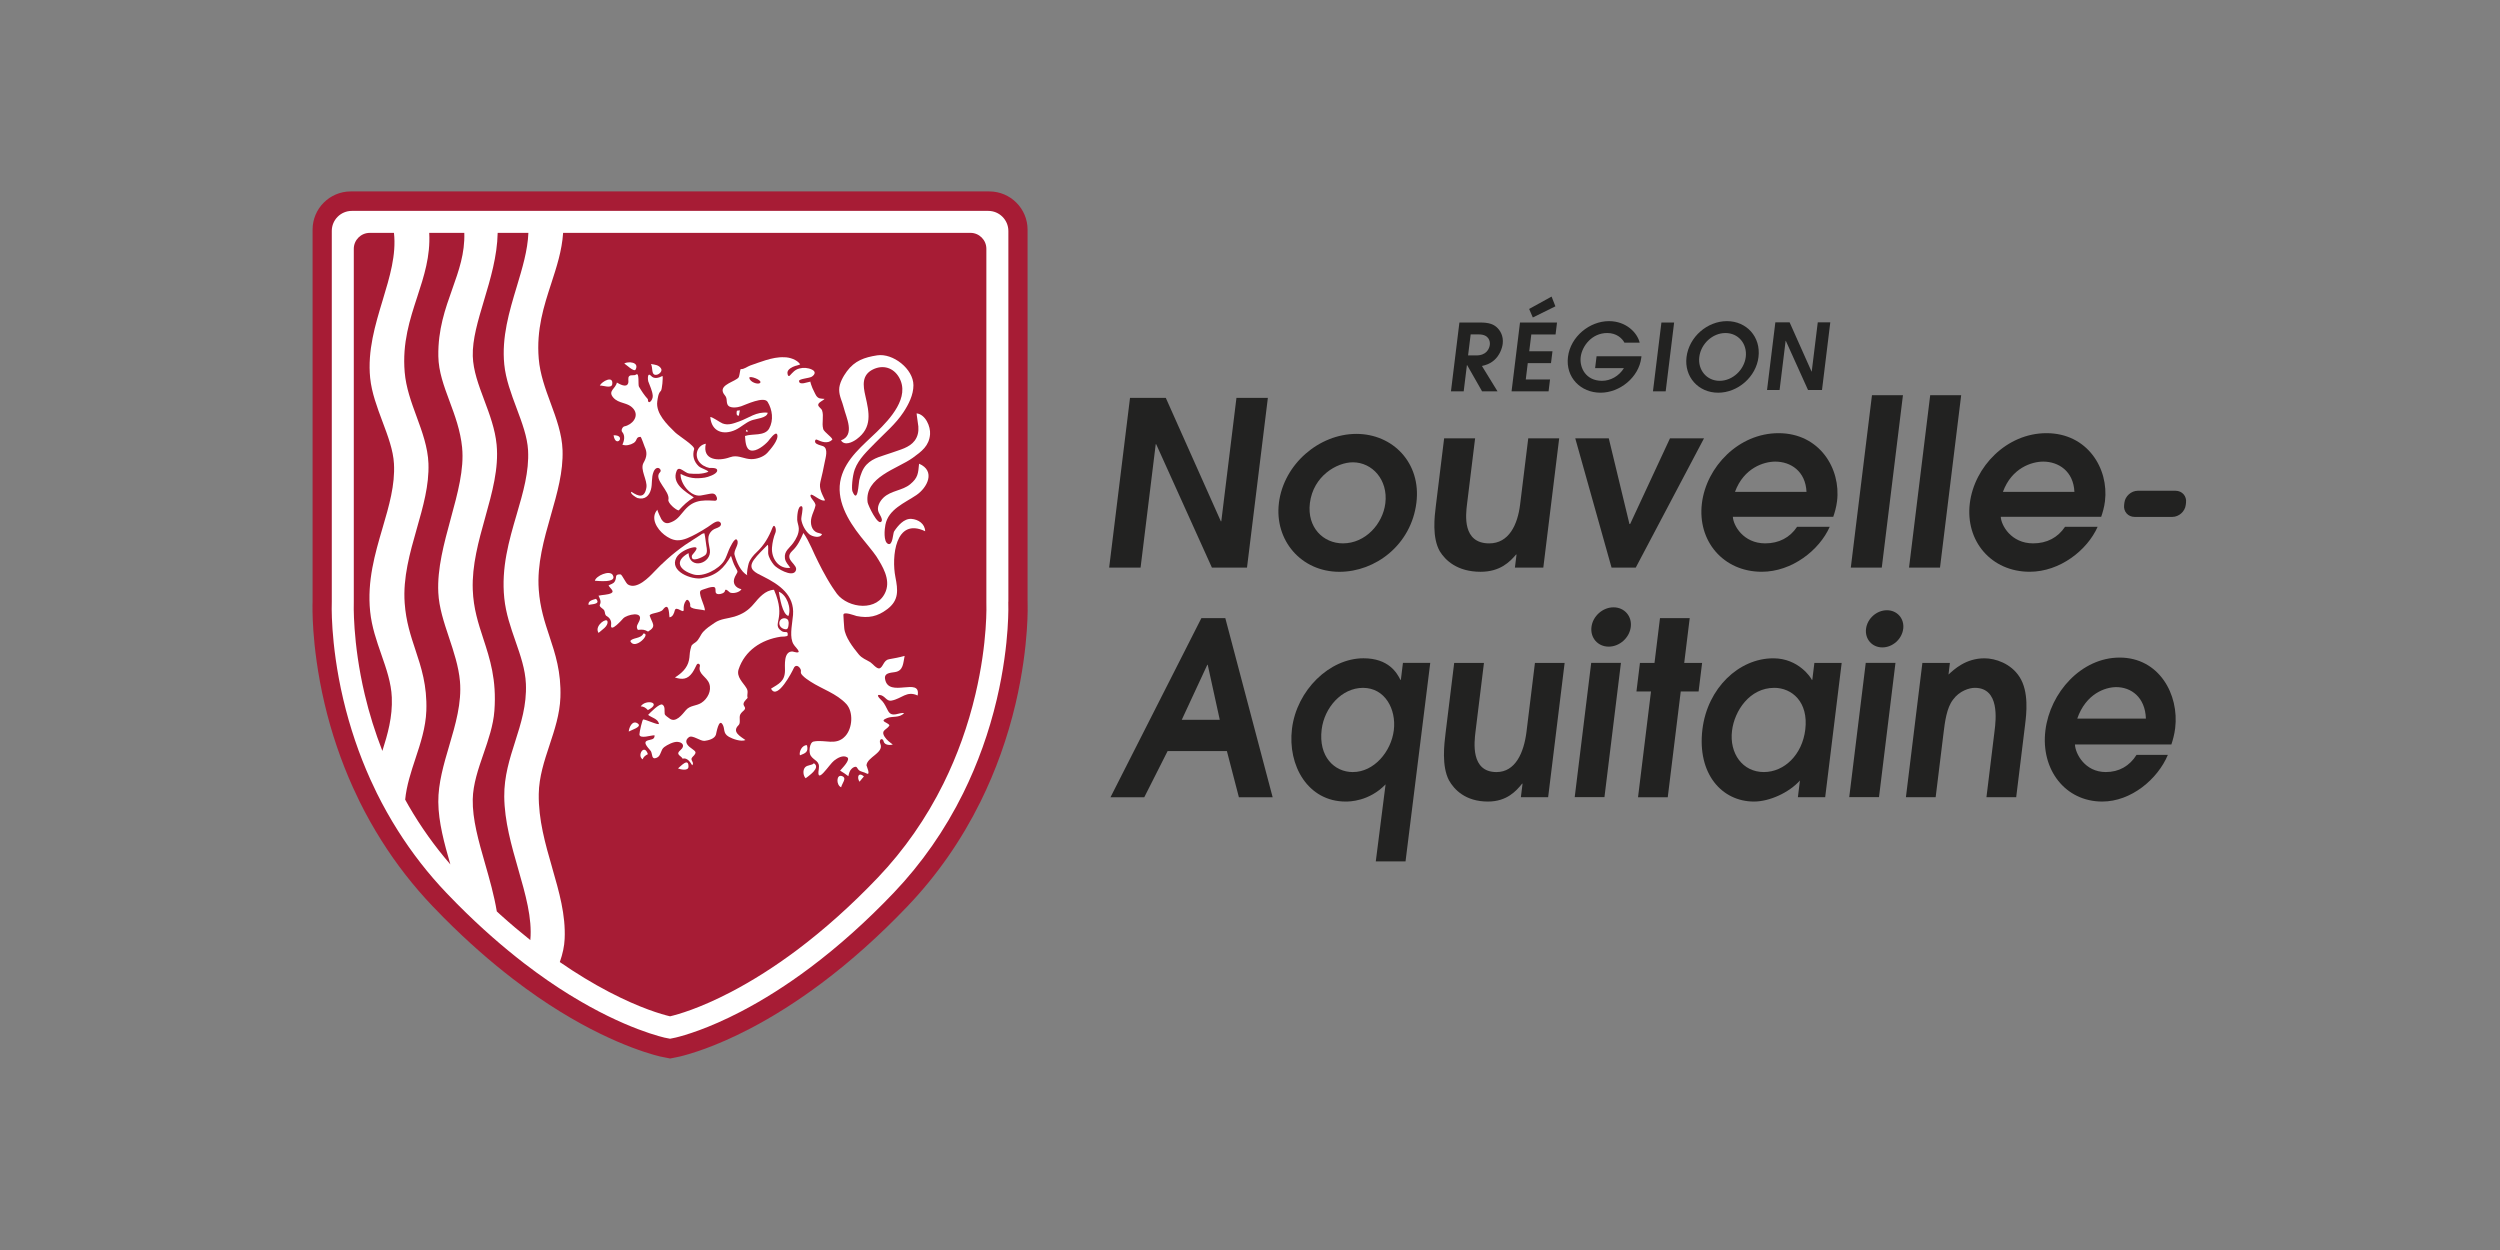 <?xml version="1.0" encoding="UTF-8"?>
<svg xmlns="http://www.w3.org/2000/svg" version="1.1" viewBox="0 0 113.386 56.692">
  <rect x="0" y="0" width="113.386" height="56.692" fill="#808080" stroke="none"/>
  <!-- Generator: Adobe Illustrator 28.7.1, SVG Export Plug-In . SVG Version: 1.2.0 Build 142)  -->
  <g>
    <g id="Capa_1">
      <g>
        <g>
          <path d="M46.605,27.272V10.416c0-.956-.778-1.734-1.734-1.734H15.908c-.954,0-1.731.776-1.731,1.731v16.857c-.005.151-.014.62.035,1.334.053.75.184,1.932.509,3.312.31,1.316.744,2.596,1.29,3.805.098.217.199.432.303.642.297.601.632,1.197.994,1.77.673,1.066,1.45,2.063,2.308,2.963.17.178.339.351.507.521.541.545,1.094,1.065,1.643,1.547.486.427.988.84,1.491,1.228.376.289.754.564,1.124.82,2.812,1.937,4.959,2.559,5.55,2.703l.464.093.453-.093c.419-.102,1.565-.427,3.144-1.249,1.082-.562,2.181-1.26,3.266-2.072,1.332-.998,2.646-2.175,3.907-3.497,1.325-1.389,2.436-2.981,3.304-4.735.69-1.396,1.226-2.892,1.592-4.448.325-1.38.456-2.563.509-3.313.051-.731.04-1.198.036-1.331Z" fill="#a71c35"/>
          <path d="M45.734,27.293V10.476c0-.502-.409-.911-.911-.911H15.956c-.5,0-.908.407-.908.908l0,16.809c-.001.019-.021.486.033,1.264.05.715.175,1.846.487,3.171.298,1.261.713,2.487,1.234,3.643.094.207.19.413.29.615.285.575.604,1.144.949,1.69.643,1.018,1.383,1.969,2.201,2.827.166.174.33.342.493.507.528.531,1.065,1.037,1.597,1.504.471.414.957.814,1.444,1.19.363.279.729.545,1.086.792,2.69,1.853,4.712,2.439,5.271,2.575l.257.051.261-.054c.388-.094,1.453-.397,2.949-1.175,1.039-.54,2.096-1.211,3.142-1.995,1.29-.967,2.566-2.109,3.792-3.395,1.264-1.325,2.324-2.845,3.151-4.517.66-1.336,1.173-2.768,1.524-4.258.312-1.324.438-2.455.487-3.171.052-.741.036-1.194.034-1.252ZM20.959,20.305h-0c.096.975-.2,2.063-.515,3.215-.304,1.117-.619,2.271-.565,3.357.033.68.253,1.34.486,2.039.214.642.436,1.306.496,1.983.086.981-.205,1.966-.486,2.919-.247.837-.502,1.703-.496,2.554.006.914.273,1.886.547,2.833-.713-.824-1.351-1.72-1.898-2.668-.042-.072-.082-.145-.122-.218l-.03-.055c.064-.643.269-1.262.467-1.861.229-.691.465-1.406.493-2.169.04-1.147-.232-1.967-.495-2.759-.211-.635-.429-1.292-.487-2.122-.084-1.157.237-2.279.546-3.364.291-1.019.566-1.981.532-2.966-.026-.736-.286-1.443-.537-2.127-.237-.646-.483-1.314-.541-2.019-.112-1.328.234-2.387.569-3.411.309-.946.601-1.841.544-2.904h1.591c.03.929-.25,1.715-.545,2.546-.321.903-.653,1.837-.633,3.048.011.699.252,1.349.508,2.038.243.654.495,1.331.572,2.111ZM16.788,17.139l0.0 0c.067.668.317,1.334.558,1.979.252.671.489,1.305.522,1.914.054.964-.223,1.911-.517,2.912-.346,1.183-.705,2.405-.563,3.791.071.697.293,1.333.507,1.948.23.659.447,1.282.475,1.945.038.888-.188,1.674-.428,2.43-.327-.839-.596-1.698-.799-2.558-.565-2.388-.498-4.175-.497-4.196V11.284c0-.398.324-.722.722-.722h1.1v.001c.111.995-.192,1.995-.512,3.053-.339,1.121-.69,2.281-.568,3.523ZM21.929,34.189c.218-.634.445-1.289.494-1.951.106-1.409-.203-2.355-.502-3.269-.23-.704-.447-1.368-.479-2.221-.041-1.115.267-2.215.564-3.278.319-1.143.621-2.223.518-3.304-.067-.699-.317-1.368-.559-2.014-.259-.691-.503-1.344-.522-2-.022-.754.235-1.61.506-2.516.296-.987.601-2.007.623-3.074h1.393c-.033.797-.274,1.597-.529,2.443-.338,1.122-.688,2.282-.565,3.524.066.668.316,1.336.558,1.982.251.671.488,1.304.521,1.911.053.964-.224,1.91-.517,2.911-.346,1.183-.704,2.406-.562,3.793.071.698.293,1.334.507,1.949.229.659.446,1.281.474,1.942.041.959-.226,1.798-.485,2.61-.249.779-.506,1.585-.497,2.501.01,1.117.328,2.224.635,3.294.328,1.143.639,2.223.548,3.215-.455-.362-.91-.747-1.353-1.146l-.168-.155c-.123-.739-.331-1.465-.532-2.167-.296-1.032-.575-2.007-.559-2.916.013-.687.254-1.387.488-2.065ZM25.043,39.351c-.308-1.067-.626-2.17-.608-3.342.011-.775.254-1.506.488-2.213.229-.691.466-1.405.494-2.169.039-1.151-.233-1.971-.496-2.765-.21-.634-.428-1.29-.486-2.118-.084-1.158.237-2.28.547-3.366.291-1.018.566-1.98.532-2.964-.026-.736-.286-1.443-.538-2.126-.238-.646-.484-1.314-.542-2.02-.111-1.329.234-2.388.568-3.413.248-.762.483-1.483.538-2.294h18.474c.398,0,.722.324.722.722l0,16.037c.003.072.066,1.792-.495,4.166-.334,1.417-.821,2.778-1.448,4.045-.781,1.58-1.783,3.017-2.978,4.271-1.188,1.246-2.422,2.351-3.668,3.286-1.002.75-2.013,1.392-3.003,1.908-1.422.74-2.386,1.012-2.754,1.098-.371-.087-1.341-.362-2.768-1.106-.736-.384-1.487-.84-2.232-1.355.133-.379.205-.721.219-1.046.052-1.092-.249-2.134-.567-3.237Z" fill="#fff"/>
          <g>
            <path d="M40.309,29.904c-.242.041-.258.376-.429.411-.122.025-.32-.229-.411-.284-.199-.12-.372-.171-.524-.355-.257-.312-.617-.78-.655-1.188-.021-.197-.024-.396-.038-.591-.014-.192.523.026.598.043.544.107.951.024,1.393-.313.534-.405.484-.856.367-1.457-.177-.886-.019-2.727,1.35-2.076-.01-.339-.311-.538-.625-.56-.339-.023-.617.315-.783.568-.056.082-.056.656-.272.566-.223-.093-.161-.68-.123-.868.136-.703.869-.984,1.404-1.345.496-.336.888-1.094.123-1.424-.043.441-.044.635-.403.932-.354.292-.867.281-1.212.608-.162.153-.317.424-.223.654.033.084.199.316.139.416-.159.255-.623-.744-.636-.86-.145-1.149,1.354-1.514,2.051-2.018.398-.289.742-.54.782-1.067.028-.35-.208-.902-.609-.948-.01-.001.074.535.078.595.017.232-.023.451-.166.642-.244.326-.679.413-1.04.547-.402.148-.833.217-1.14.537-.185.191-.273.458-.335.712-.031.121-.059,1.103-.307.507-.047-.113-.011-.68.104-.999.184-.491.581-.84.93-1.204.444-.456.919-.847,1.275-1.384.236-.357.458-.792.456-1.23-.002-.737-.93-1.466-1.647-1.354-.579.091-1.012.24-1.37.722-.163.219-.355.556-.351.838.002.307.139.524.209.817.103.427.529,1.239-.126,1.479.161.26.521.086.711-.055.714-.528.57-1.197.395-1.958-.11-.478-.171-.954.346-1.206.461-.224.929-.074,1.18.361.517.9-.416,1.894-1.008,2.472-.637.619-1.388,1.204-1.624,2.091-.257.973.318,1.928.894,2.656.123.156.591.716.706.895.289.455.641,1.034.432,1.585-.363.945-1.7.782-2.216.118-.033-.042-.061-.088-.092-.132-.002-.002-.004-.005-.006-.007-.003-.005-.007-.01-.01-.015-.071-.101-.139-.203-.204-.31-.033-.053-.064-.106-.096-.16-.019-.033-.038-.065-.057-.098-.14-.243-.266-.483-.376-.706-.223-.425-.405-.949-.681-1.331-.133.304-.257.581-.504.812-.438.413.333.619.146.925-.169.278-.857-.136-.977-.287-.116-.145-.228-.32-.261-.506-.011-.06.021-.383-.024-.408-.203.214-.455.445-.627.684-.301.429.076.579.424.753.746.374,1.425.846,1.353,1.747-.028.343-.145.859-.037,1.194.063.198.157.236.262.393.138.203-.224.069-.244.069-.421-.019-.342.644-.346.868-.007.482-.277.598-.634.817.007-.005.015.017.015.023.281.497.948-.799,1.008-.936.075-.19.232-.131.311.017.069.132-.049.148.101.302.099.105.234.194.355.273.528.343,1.186.541,1.625,1.016.333.365.281,1.099-.043,1.454-.422.462-.921.142-1.441.25-.191.04-.229.497-.127.645.155.232.426.225.364.6-.132.783.485-.225.693-.38.15-.118.4-.266.593-.153.178.104-.246.516-.32.606.13.078.251.16.374.253.031-.129.056-.253.154-.341.004-.004.008-.007.013-.011.014-.012.025-.025.043-.035.201-.113.171.035.28.124.066.055.243.085.328.135.218.123.001-.347.004-.367.037-.381.807-.561.628-.978-.084-.199.106-.301.154-.098.038.162.291.176.411.134-.138-.104-.274-.202-.368-.349-.104-.163-.068-.243.004-.31.003-.004.007-.006.011-.009.069-.06.162-.112.204-.207-.089-.138-.485-.174-.11-.324.251-.101.546.007.775-.223-.222-.055-.545.229-.729-.102-.084-.149-.149-.321-.265-.447,0-.003-.327-.286-.131-.278.26.014.309.304.55.258.467-.085.691-.464,1.187-.231.166-.873-1.329.143-1.477-.747-.049-.275.225-.281.447-.315.392-.06.37-.417.438-.721-.001-.004-.001-.009-.002-.013-.24.067-.474.111-.718.153Z" fill="#fff"/>
            <path d="M31.401,34.34c.271-.259.118-.26-.13-.466-.164-.141-.211-.305-.025-.44.163-.116.513.191.716.167.171-.022.451-.091.509-.283.021-.071.126-.732.293-.474.136.208.001.407.3.577.181.1.544.228.746.144-.246-.177-.626-.375-.311-.678.106-.101.009-.34.073-.477.093-.188.309-.21.181-.385-.103-.141.074-.278.154-.372-.044-.175.053-.272-.049-.441-.151-.254-.472-.511-.358-.857.282-.846,1.024-1.344,1.91-1.478.048-.008.31.008.316-.065.02-.242-.119-.083-.275-.19-.489-.333.24-.525-.347-1.874-.4.02-.681.361-.924.65-.248.295-.512.457-.874.569-.309.094-.617.09-.894.279-.184.123-.37.246-.518.408-.131.142-.186.362-.346.474-.201.144-.17.098-.234.331-.042.161-.029.322-.066.484-.074.358-.342.601-.637.783.326.105.568.093.785-.211.079-.112.138-.241.2-.365.055-.099.172-.03.146.069-.091.352.304.462.424.78.124.328-.083.709-.364.883-.233.143-.505.105-.691.323-.162.188-.466.615-.758.371-.051-.047-.19-.117-.206-.197-.021-.125.037-.34-.106-.422-.128-.074-.572.386-.646.466.155.125.438.171.49.395.025.108-.576-.185-.714-.189-.038-.001-.171.576-.17.676.004.229.545.032.687.044.01.217-.188.179-.335.242-.233.096.117.385.174.49.07.137.015.391.261.285.202-.086.165-.357.339-.484.138-.103.416-.247.594-.236.25.014.354.188.15.364-.258.218.015.252.088.398.212-.059.345.157.434.299.001 0.0.001,0,.002,0,.122-.125-.125-.24.006-.365Z" fill="#fff"/>
            <path d="M31.819,26.762c.088-.021.583-.244.623-.083.032.113-.04.256.146.268.088.006.278-.044.294-.155.018-.137.198.07.228.083.143.06.441-.008.519-.152-.28-.061-.433-.278-.295-.566.12-.25.172-.172.018-.438-.092-.16-.139-.335-.198-.509-.319.564-.655.893-1.329,1.016-.449.08-1.478-.311-1.151-.93.115-.218.446-.395.697-.455.004-.001.007-.001.01-.002.024-.005.047-.011.069-.014.352-.05-.056.317-.068.373-.07.36.515.06.609-.026.106-.098.068-.288.046-.413-.033-.188-.044-.386-.088-.571-.081-.006-.151.054-.213.097-.217.148-.447.279-.663.43-.287.201-.562.419-.823.653-.2.179-.394.366-.578.562-.227.241-.786.825-1.188.582-.108-.064-.271-.462-.344-.462-.298-.006-.138.13-.262.329-.062.1-.184.118-.276.168.04.118.293.263.124.354-.158.081-.407.074-.581.116.062.129.136.264.062.407-.051.099.149.174.198.26.051.103.013.2.113.259.147.083.222.221.198.395-.053.405.535-.276.554-.295.165-.168.912-.345.732.107-.057.146-.185.253-.071.418.212-.017.273-.027.462.076.397-.237.196-.354.076-.711-.042-.127.472-.121.593-.279.272-.357.278.103.302.343.149-.012.211-.19.239-.308.062-.247.42.19.405-.047-.009-.142.015-.282.103-.399.099-.135.211.131.193.21-.037.19.491.176.644.229.005.001.011.001.016.002.048-.156-.379-.862-.144-.918Z" fill="#fff"/>
            <path d="M30.781,23.151c.218-.241.403-.419.687-.59-.377-.26-1.016-.623-.781-1.201.106-.265.373.099.573.117.276.025.611.032.87-.081-.079-.101-.335-.147-.449-.258-.216-.21-.286-.479-.198-.766.047-.146-.702-.603-.863-.762-.356-.348-.884-.852-.81-1.402.021-.142.044-.377.161-.476.059-.049.106-.622.077-.68-.165.082-.372.157-.52-.004-.181-.193-.146.193-.128.246.076.221.185.417.205.655.013.21-.223.447-.223.153-.164-.179-.279-.359-.404-.568-.047-.08.031-.663-.128-.548-.097.071-.235-.007-.314.075-.076.074-.011.224-.047.32-.077.228-.4.031-.511-.03-.061.282-.417.377-.17.673.258.306.667.203.925.523.275.348-.073.725-.414.79-.082.017-.168.178-.1.253.143.161.093.408.008.577.159.064.371.012.509-.075.188-.118.085-.277.315-.279.032-.001.168.41.187.45.126.263.095.471-.048.72-.182.311.184.788.126,1.134-.082.474-.337.42-.68.187-.091.072.227.271.273.283.34.095.536-.104.613-.384.074-.268.009-.539.122-.811.142-.332.414-.095.287.029-.317.315.475.857.383,1.246-.036.141.342.474.468.482Z" fill="#fff"/>
            <path d="M35.322,26.837c.05.285.16,1.02.435,1.1.149-.351-.074-.963-.435-1.1Z" fill="#fff"/>
            <path d="M36.54,35.298c.112-.092.708-.473.372-.683-.074.106-.298.067-.404.193-.106.126-.083.378.032.49Z" fill="#fff"/>
            <path d="M27.789,26.077c-.143-.234-.761.041-.809.262.08,0,1.04.124.809-.262Z" fill="#fff"/>
            <path d="M29.799,16.994c.105-.025.255-.162.183-.28-.099-.163-.283-.177-.459-.203.101.152-.013.551.276.483Z" fill="#fff"/>
            <path d="M27.552,28.183c-.038-.188-.587.189-.419.499.004.001.019.018.012.024.128-.122.452-.301.407-.523Z" fill="#fff"/>
            <path d="M29.383,32.206c.671-.346-.1-.512-.324-.167.137-.002.237.07.324.167Z" fill="#fff"/>
            <path d="M29.183,28.731c-.111.248-.509.18-.596.347.204.436.957-.35.596-.347Z" fill="#fff"/>
            <path d="M27.767,17.429c.064-.419-.466-.136-.563.057.144-.009.527.149.563-.057Z" fill="#fff"/>
            <path d="M38.188,35.199c-.26-.096-.274.405-.039.508.041-.186.281-.419.039-.508Z" fill="#fff"/>
            <path d="M28.826,16.764c.183-.351-.338-.383-.513-.279.075.043.448.402.513.279Z" fill="#fff"/>
            <path d="M36.601,33.8c-.205-.026-.371.274-.322.458-.007-.023.013-.006,0,0,.249-.098.397-.145.322-.458Z" fill="#fff"/>
            <path d="M31.226,34.774c.008-.438-.365-.008-.475.077.092.042.47.135.475-.077Z" fill="#fff"/>
            <path d="M28.517,33.181c.101-.07.632-.213.405-.37-.244-.167-.397.191-.405.37Z" fill="#fff"/>
            <path d="M29.152,34.44c.03-.122.131-.182.232-.235-.164-.507-.514.081-.232.235Z" fill="#fff"/>
            <path d="M27.828,19.741c.097.625.609-.014,0,0h0Z" fill="#fff"/>
            <path d="M26.696,27.439c.086-.045.583-.012.335-.279-.125.042-.383.083-.335.279Z" fill="#fff"/>
            <path d="M39.182,35.213c-.247-.214-.331.041-.2.242.067-.081.132-.163.2-.242Z" fill="#fff"/>
            <path d="M33.557,18.611c-.098.018-.099,0-.139.024.012-.007-.006.042,0,0-.011.073-.04.234.093.217.015-.08.031-.161.046-.241Z" fill="#fff"/>
            <path d="M33.827,19.553c.029.033.064.034.101.002-.022-.022-.047-.045-.072-.067-.011.022-.02.043-.029.066Z" fill="#fff"/>
            <path d="M34.818,18.718c-.514-.057-.852.239-1.287.394-.244.086-.498.196-.762.092-.12-.048-.445-.29-.555-.292.055.674.597.838,1.144.584.249-.117.447-.32.707-.423.217-.086.732-.108.752-.355" fill="#fff"/>
            <path d="M37.335,19.449c-.074-.266.04-.572-.051-.837-.028-.082-.178-.164-.175-.249.002-.116.225-.192.29-.273-.073-.006-.149-.004-.221-.023-.068-.018-.119-.063-.158-.121-.037-.055-.063-.119-.093-.178-.028-.055-.055-.111-.08-.167-.008-.018-.113-.29-.087-.293-.12.012-.517.19-.52-.03-.001-.1.473-.123.582-.196.149-.101.187-.231.004-.319-.179-.086-.39-.1-.581-.048-.197.054-.289.177-.424.318-.007.008-.016.016-.026.019-.072.024-.087-.136-.079-.177.015-.079.075-.131.137-.175.066-.046.14-.078.216-.103.074-.025.155-.033.224-.073-.148-.214-.474-.321-.724-.321-.285-.014-.569.051-.84.133-.236.071-.467.16-.701.24-.119.041-.297.182-.427.164-.022-.004-.039.123-.06.234-.004.026-.01.051-.017.074-.009.034-.018.063-.03.076-.012.014-.026.027-.043.04-.007.006-.015.011-.022.016-.255.181-.904.333-.554.748.122.143.056.263.119.414.085.201.463.14.615.086.22-.077,1.04-.471,1.207-.2.213.348.28.827.069,1.208-.203.358-.769.22-1.095.338.018.192.015.589.256.654.256.072.637-.242.791-.414.037-.044.356-.498.416-.296.069.238-.31.665-.453.823-.174.185-.486.288-.733.283-.305-.007-.541-.166-.83-.12-.008.001-.015.004-.023.006-.035.007-.069.015-.106.028-.534.193-1.262.139-1.096-.613-.367.064-.524.483-.325.789.104.158.299.273.481.308.007.001.019.002.033.002.015-0.0.031-0.0.05-0.0.012,0,.026 0.0.039 0.0.005,0,.01,0,.015 0.0.11.003.238.021.222.13-.022.157-.422.286-.561.308-.429.065-.723.024-1.097-.169-.031.407.432,1.05.912.981.133-.018.264-.055.397-.075.083-.013.177-.032.249.023.061.047.142.22.054.276-.023.014-.051.014-.078.012-.279-.013-.551-.035-.821.052-.296.096-.466.29-.656.522-.175.216-.301.346-.573.431-.155.048-.276-.034-.358-.167-.02-.033-.199-.408-.176-.433-.341.374-.02.879.305,1.135.163.128.371.245.583.254.307.013.617-.156.88-.295.177-.093.345-.201.514-.307.117-.073.327-.26.47-.253.061.003.122.049.129.11.005.049-.024.096-.063.126-.092.071-.222.082-.313.156-.312.254-.175.561-.128.902.085.628-.924.915-.968.143-.665.368-.415.772.208.964.455.143,1.157-.229,1.403-.609.098-.147.148-.34.22-.501.028-.062.273-.624.374-.443.11.196-.176.461-.116.674.091.322.273.758.585.926-.066-.035.034-.482.056-.548.069-.201.209-.363.361-.506.337-.317.549-.683.716-1.111.09-.225.193.073.138.218-.088.21-.142.458-.16.686-.034.484.296.984.83.918-.096-.152-.216-.246-.243-.432-.044-.329.206-.461.374-.693.136-.188.267-.428.255-.667-.007-.13-.062-.251-.072-.378-.008-.104.013-.684.21-.62.005.002.008.007.011.012.068.074-.049.47-.035.59.032.223.173.509.368.668.125.102.489.199.571-.009-.065-.035-.141-.043-.212-.068-.276-.097-.331-.435-.265-.687.043-.182.142-.352.179-.533.035-.158-.288-.38-.214-.489.061-.091.464.329.65.243-.121-.26-.288-.53-.212-.831.076-.297.138-.599.197-.9.033-.185.181-.625-.08-.726-.087-.034-.303-.069-.35-.168-.027-.058.004-.159.08-.123.211.1.489.198.687.005.068-.069-.364-.341-.41-.495ZM34.47,17.371c-.089.082-.464-.036-.484-.236-.012-.118.626.106.484.236Z" fill="#fff"/>
          </g>
        </g>
        <g>
          <g>
            <g>
              <path d="M66.189,14.628h.957c.359,0,.574.068.733.211.16.143.319.396.275.755-.025.207-.141.531-.392.747-.207.176-.389.219-.55.257l.707,1.151h-.7l-.68-1.193h-.008l-.146,1.193h-.578l.383-3.12ZM66.584,16.12h.37c.476,0,.596-.316.616-.48.021-.173-.048-.473-.499-.473h-.37l-.117.952Z" fill="#222221"/>
              <path d="M68.94,14.628h1.678l-.066.54h-1.1l-.094.763h1.054l-.067.54h-1.054l-.09.738h1.1l-.066.54h-1.679l.383-3.12ZM69.353,14.012l1.018-.561.173.443-1.024.506-.167-.388Z" fill="#222221"/>
              <path d="M72.412,16.159h2.035l-.008.067c-.11.889-.974,1.585-1.847,1.585-.894,0-1.593-.687-1.478-1.623.113-.919.979-1.623,1.86-1.623.784,0,1.288.531,1.393.978h-.691c-.109-.207-.367-.439-.781-.439-.703,0-1.144.598-1.204,1.088-.059.477.226,1.08.967,1.08.384,0,.768-.211.993-.574h-1.306l.066-.539Z" fill="#222221"/>
              <path d="M75.352,14.628h.577l-.383,3.12h-.577l.383-3.12Z" fill="#222221"/>
              <path d="M78.324,14.565c.885,0,1.545.708,1.431,1.631-.109.894-.932,1.615-1.83,1.615s-1.543-.721-1.434-1.615c.114-.923.947-1.631,1.833-1.631ZM77.991,17.272c.595,0,1.116-.502,1.187-1.08.073-.599-.335-1.088-.921-1.088s-1.114.489-1.187,1.088c-.071.578.327,1.08.921,1.08Z" fill="#222221"/>
            </g>
            <path d="M80.519,14.618h.647l.995,2.232h.009l.274-2.232h.568l-.376,3.069h-.635l-1.007-2.231h-.008l-.274,2.231h-.569l.377-3.069Z" fill="#222221"/>
          </g>
          <g>
            <path d="M51.252,18.046h1.622l2.496,5.596h.021l.687-5.596h1.425l-.946,7.697h-1.592l-2.527-5.595h-.021l-.687,5.595h-1.425l.946-7.697Z" fill="#222221"/>
            <path d="M58.003,22.817c.218-1.775,1.833-3.138,3.514-3.138,1.659,0,2.944,1.321,2.724,3.117-.236,1.922-1.864,3.138-3.491,3.138-1.744,0-2.952-1.437-2.746-3.116ZM62.831,22.828c.131-1.068-.596-1.86-1.473-1.86-.73,0-1.798.624-1.949,1.849-.136,1.109.611,1.827,1.498,1.827,1.024,0,1.81-.887,1.924-1.817Z" fill="#222221"/>
            <path d="M70.716,19.879l-.72,5.864h-1.288l.073-.592h-.021c-.271.317-.709.782-1.607.782-1.067,0-1.605-.528-1.851-.929-.357-.624-.24-1.574-.18-2.06l.376-3.064h1.405l-.367,2.99c-.058.476-.218,1.775,1.008,1.775.887,0,1.286-.835,1.4-1.764l.369-3.001h1.404Z" fill="#222221"/>
            <path d="M71.444,19.879h1.521l.938,3.888h.031l1.808-3.888h1.543l-3.096,5.864h-1.098l-1.646-5.864Z" fill="#222221"/>
            <path d="M78.593,23.44c.016.38.465,1.204,1.468,1.204.623,0,1.121-.264,1.445-.751h1.48c-.469,1.057-1.709,2.039-3.083,2.039-1.744,0-2.924-1.395-2.714-3.105.203-1.659,1.669-3.181,3.475-3.181,1.859,0,2.836,1.606,2.654,3.086-.034.275-.106.518-.172.708h-4.554ZM81.933,22.309c-.043-.94-.719-1.373-1.417-1.373-.517,0-1.429.285-1.827,1.373h3.244Z" fill="#222221"/>
            <path d="M84.902,17.924h1.405l-.96,7.819h-1.405l.96-7.819Z" fill="#222221"/>
            <path d="M87.543,17.924h1.405l-.96,7.819h-1.405l.96-7.819Z" fill="#222221"/>
            <path d="M90.743,23.44c.018.38.465,1.204,1.47,1.204.623,0,1.12-.264,1.445-.751h1.479c-.468,1.057-1.708,2.039-3.082,2.039-1.744,0-2.925-1.395-2.715-3.105.204-1.659,1.669-3.181,3.476-3.181,1.859,0,2.835,1.606,2.654,3.086-.034.275-.106.518-.172.708h-4.555ZM94.084,22.309c-.043-.94-.72-1.373-1.416-1.373-.517,0-1.43.285-1.827,1.373h3.244Z" fill="#222221"/>
            <g>
              <path d="M86.319,28.519c-.057.467-.481.844-.946.844s-.797-.377-.74-.844c.057-.465.481-.842.947-.842.465,0,.797.377.74.842Z" fill="#222221"/>
              <g>
                <g>
                  <path d="M54.488,28.035h1.085l2.147,8.123h-1.531l-.544-2.095h-2.688l-1.059,2.095h-1.532l4.122-8.123ZM53.598,32.645h1.724l-.546-2.492h-.02l-1.157,2.492Z" fill="#222221"/>
                  <path d="M64.868,30.066l-1.121,9.002h-1.349l.444-3.493c-.755.779-1.648.779-1.81.779-1.705,0-2.641-1.624-2.435-3.303.214-1.746,1.701-3.195,3.243-3.195,1.146,0,1.521.67,1.675.978h.02l.094-.769h1.238ZM61.36,35.016c.953,0,1.736-.922,1.856-1.898.117-.956-.403-1.921-1.397-1.921-.964,0-1.753.889-1.876,1.889-.15,1.229.575,1.931,1.417,1.931Z" fill="#222221"/>
                  <path d="M70.963,30.066l-.748,6.091h-1.237l.076-.615h-.02c-.263.329-.689.812-1.55.812-1.024,0-1.535-.548-1.768-.965-.337-.647-.215-1.635-.153-2.14l.391-3.183h1.35l-.382,3.107c-.061.494-.226,1.844.951,1.844.852,0,1.242-.868,1.361-1.833l.382-3.118h1.348Z" fill="#222221"/>
                  <path d="M74.879,31.362h-.659l.159-1.296h.66l.249-2.031h1.348l-.249,2.031h.811l-.159,1.296h-.81l-.589,4.796h-1.348l.588-4.796Z" fill="#222221"/>
                  <path d="M82.78,36.157h-1.238l.093-.758c-.493.549-1.375.955-2.085.955-1.45,0-2.585-1.251-2.337-3.281.23-1.865,1.653-3.216,3.215-3.216,1.147,0,1.717.889,1.747.978h.021l.094-.769h1.238l-.748,6.091ZM80.468,31.197c-1.106,0-1.801,1.032-1.913,1.943-.127,1.031.479,1.876,1.443,1.876.933,0,1.741-.79,1.879-1.92.155-1.264-.608-1.9-1.41-1.9Z" fill="#222221"/>
                  <path d="M87.189,30.066h1.248l-.064.527c.252-.231.78-.736,1.632-.736.487,0,1.199.231,1.59.845.435.669.31,1.691.252,2.163l-.404,3.292h-1.349l.368-3.007c.063-.505.24-1.954-.896-1.954-.243,0-.696.132-.989.538-.29.373-.368,1.009-.431,1.526l-.356,2.897h-1.349l.747-6.091Z" fill="#222221"/>
                  <path d="M94.108,33.765c.013.395.435,1.251,1.399,1.251.599,0,1.079-.274,1.394-.779h1.421c-.459,1.097-1.66,2.117-2.978,2.117-1.674,0-2.795-1.449-2.576-3.226.212-1.723,1.632-3.304,3.367-3.304,1.786,0,2.707,1.669,2.518,3.206-.035.285-.106.537-.172.735h-4.372ZM97.326,32.591c-.032-.977-.676-1.427-1.345-1.427-.498,0-1.376.296-1.768,1.427h3.114Z" fill="#222221"/>
                </g>
                <g>
                  <polygon points="71.42 36.154 72.769 36.154 73.517 30.063 72.168 30.063 71.42 36.154" fill="#222221"/>
                  <path d="M73.963,28.436c-.061.493-.509.892-1.001.892-.492,0-.843-.398-.782-.892.06-.492.509-.891,1.001-.891.492,0,.843.399.782.891Z" fill="#222221"/>
                </g>
                <polygon points="83.871 36.154 85.221 36.154 85.968 30.063 84.62 30.063 83.871 36.154" fill="#222221"/>
              </g>
            </g>
          </g>
          <path d="M96.351,22.797c.036-.296.311-.539.609-.539h1.71c.298,0,.513.242.476.539l-.013.108c-.036.296-.311.539-.609.539h-1.71c-.298,0-.513-.242-.476-.539l.013-.108Z" fill="#222221"/>
        </g>
        <path d="M35.752,28.146c-.002-.004-.003-.006-.004-.009-.02-.037-.042-.056-.052-.06-.114-.083-.329-.025-.349.158-.017.175.12.291.285.305.089.009.117-.073.127-.16l0.0.001c.011-.066.012-.115.01-.153 0-.002-.009-.063-.017-.081Z" fill="#fff"/>
      </g>
    </g>
  </g>
</svg>